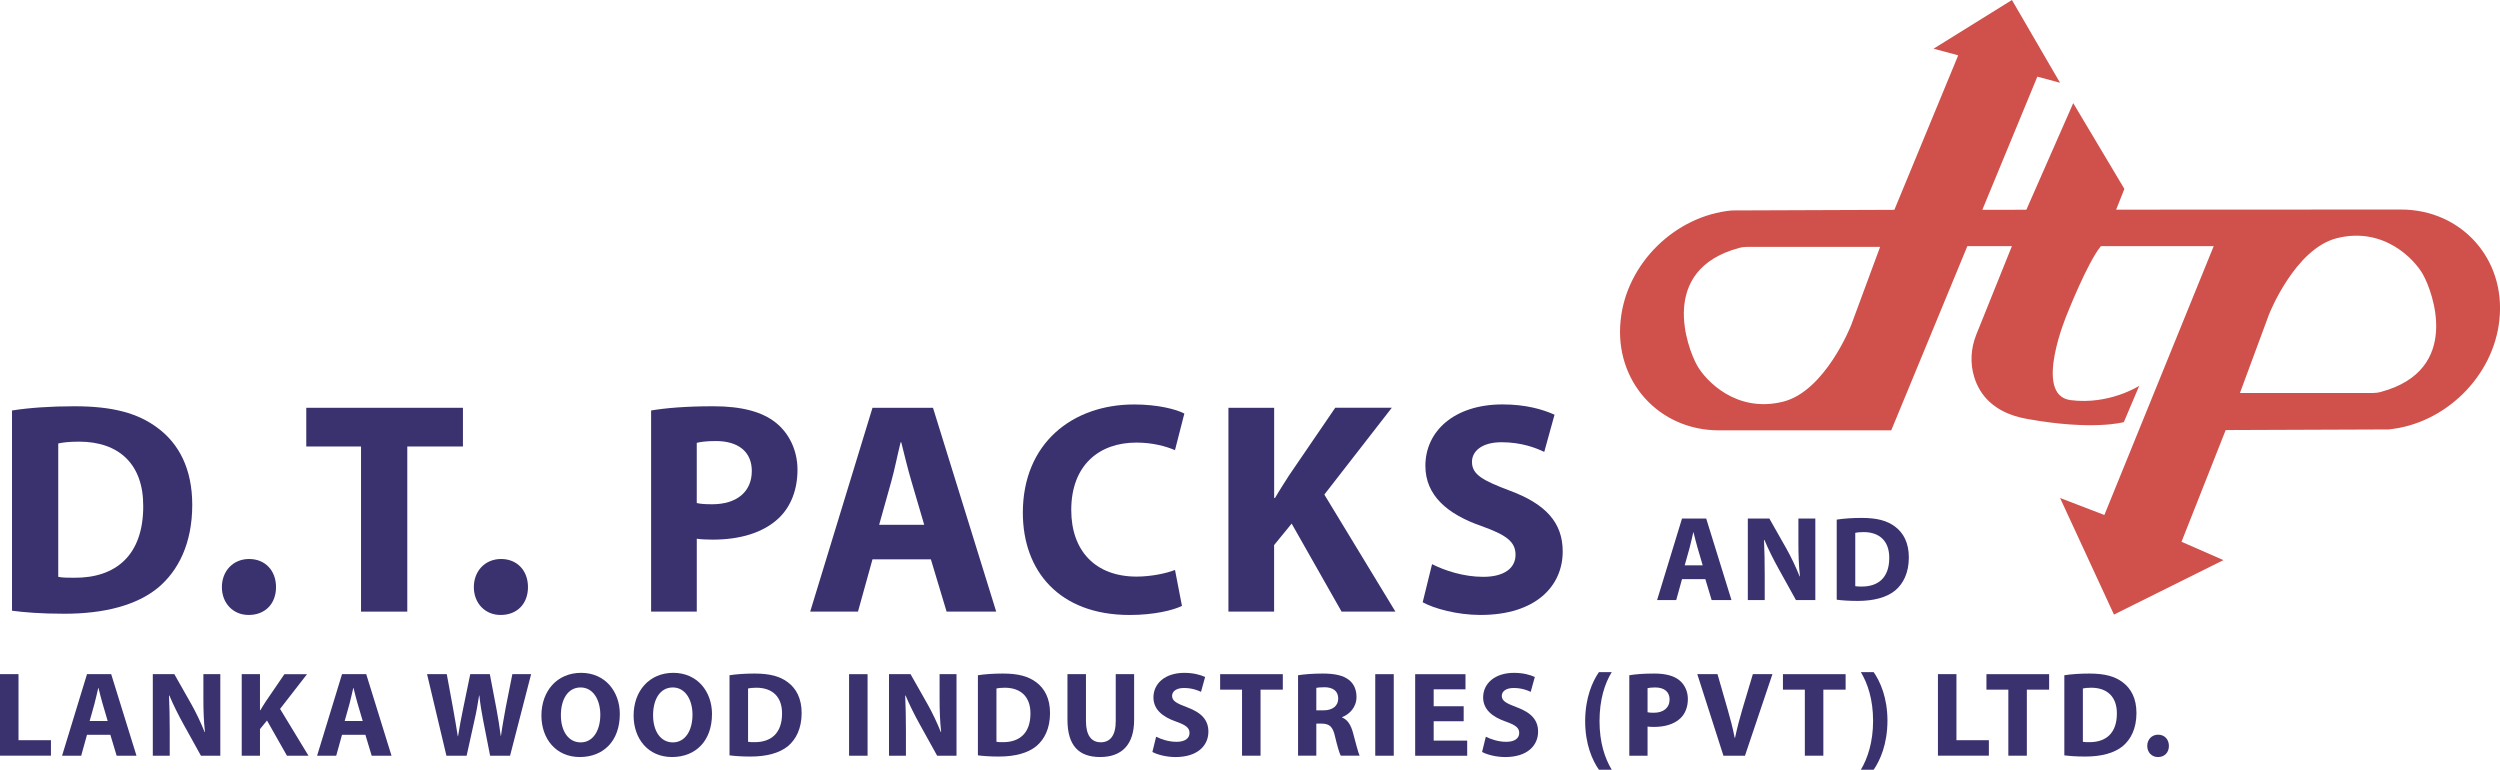 <svg xmlns="http://www.w3.org/2000/svg" id="Layer_2" width="1015.85" height="312.78" viewBox="0 0 1015.85 312.78"><g id="Layer_1-2"><path d="M975.61,85.14l-115.74,.05h0s3.35-8.43,3.35-8.43l-20.78-34.86-19.05,43.33-17.89,.02,22.36-54.11,9.22,2.49-5.99-10.3-2.45-4.22-11.11-19.11-31.84,19.78,10.01,2.7-25.94,62.78-66.08,.25c-22.84,2.15-42.7,21.34-45.13,44.49l-.02,.18c-2.58,24.58,15.41,44.69,40,44.69h69.96l30.93-74.86h18.1l-14.49,36c-2.22,5.53-2.56,11.67-.78,17.35,2.15,6.87,7.68,14.36,21.2,16.82,27.04,4.92,39.55,1.34,39.55,1.34l6.26-14.75s-12.19,7.86-27.93,5.81c-15.42-2.01-1.34-35.08-1.34-35.08,0,0,8.21-20.8,13.69-27.49h45.84l-44.43,109.25-18-6.91,21.9,47.37,44.47-22.12-17.02-7.46,17.95-45.39,66.08-.25c22.84-2.15,42.7-21.34,45.13-44.49l.02-.18c2.58-24.58-15.41-44.69-39.99-44.69Zm-223.44,47.04s-10.5,26.82-27.71,31.06c-18.87,4.66-31.33-8.48-34.86-14.75-4.02-7.15-15.81-38.82,16.99-47.72,1.17-.32,2.38-.47,3.6-.47h53.78l-11.8,31.89Zm215.38,27.05c-1.17,.32-2.38,.47-3.6,.47h-53.78l11.8-31.89s10.5-26.82,27.71-31.06c18.87-4.66,31.33,8.48,34.86,14.75,4.02,7.15,15.81,38.82-16.99,47.72Z" fill="#d0514b"></path><g><path d="M683.47,235.33l-2.36,8.51h-7.77l10.13-33.14h9.83l10.27,33.14h-8.06l-2.56-8.51h-9.49Zm8.41-5.6l-2.06-7.03c-.59-1.97-1.18-4.42-1.67-6.39h-.1c-.49,1.97-.98,4.47-1.52,6.39l-1.97,7.03h7.32Z" fill="#3a326f"></path><path d="M710.21,243.84v-33.14h8.75l6.88,12.14c1.97,3.49,3.93,7.62,5.41,11.36h.15c-.49-4.38-.64-8.85-.64-13.86v-9.64h6.88v33.14h-7.87l-7.08-12.78c-1.97-3.54-4.13-7.82-5.75-11.7l-.15,.05c.2,4.38,.29,9.05,.29,14.45v9.98h-6.88Z" fill="#3a326f"></path><path d="M746.34,211.14c2.75-.44,6.34-.69,10.13-.69,6.29,0,10.37,1.13,13.57,3.54,3.44,2.56,5.6,6.64,5.6,12.49,0,6.34-2.31,10.72-5.51,13.42-3.49,2.9-8.8,4.28-15.29,4.28-3.88,0-6.64-.25-8.51-.49v-32.55Zm7.52,27.04c.64,.15,1.67,.15,2.61,.15,6.78,.05,11.21-3.69,11.21-11.6,.05-6.88-3.98-10.52-10.42-10.52-1.67,0-2.75,.15-3.39,.3v21.68Z" fill="#3a326f"></path></g><g><path d="M0,273.94H7.52v26.84h13.18v6.29H0v-33.14Z" fill="#3a326f"></path><path d="M35.35,298.57l-2.36,8.51h-7.77l10.13-33.14h9.83l10.28,33.14h-8.06l-2.56-8.51h-9.49Zm8.41-5.6l-2.07-7.03c-.59-1.97-1.18-4.42-1.67-6.39h-.1c-.49,1.97-.98,4.47-1.52,6.39l-1.97,7.03h7.33Z" fill="#3a326f"></path><path d="M62.09,307.08v-33.14h8.75l6.88,12.14c1.97,3.49,3.93,7.62,5.41,11.36h.15c-.49-4.38-.64-8.85-.64-13.86v-9.64h6.88v33.14h-7.87l-7.08-12.78c-1.97-3.54-4.13-7.82-5.75-11.7l-.15,.05c.2,4.38,.3,9.05,.3,14.45v9.98h-6.88Z" fill="#3a326f"></path><path d="M98.22,273.94h7.42v14.65h.15c.74-1.28,1.52-2.46,2.26-3.64l7.52-11.01h9.19l-10.96,14.11,11.55,19.03h-8.75l-8.11-14.31-2.85,3.49v10.82h-7.42v-33.14Z" fill="#3a326f"></path><path d="M138.98,298.57l-2.36,8.51h-7.77l10.13-33.14h9.83l10.28,33.14h-8.06l-2.56-8.51h-9.49Zm8.41-5.6l-2.07-7.03c-.59-1.97-1.18-4.42-1.67-6.39h-.1c-.49,1.97-.98,4.47-1.52,6.39l-1.97,7.03h7.33Z" fill="#3a326f"></path><path d="M181.4,307.08l-7.87-33.14h8.01l2.51,13.62c.74,3.98,1.43,8.26,1.97,11.6h.1c.54-3.59,1.33-7.57,2.16-11.65l2.8-13.57h7.96l2.66,13.96c.74,3.88,1.28,7.42,1.77,11.11h.1c.49-3.69,1.23-7.57,1.92-11.5l2.7-13.57h7.62l-8.55,33.14h-8.11l-2.8-14.26c-.64-3.34-1.18-6.44-1.57-10.23h-.1c-.59,3.74-1.13,6.88-1.92,10.23l-3.15,14.26h-8.21Z" fill="#3a326f"></path><path d="M251.85,290.16c0,10.87-6.59,17.45-16.27,17.45s-15.58-7.42-15.58-16.86c0-9.93,6.34-17.35,16.13-17.35s15.73,7.62,15.73,16.76Zm-23.94,.44c0,6.49,3.05,11.06,8.06,11.06s7.96-4.82,7.96-11.26c0-5.95-2.85-11.06-8.01-11.06s-8.01,4.82-8.01,11.26Z" fill="#3a326f"></path><path d="M289.31,290.16c0,10.87-6.59,17.45-16.27,17.45s-15.58-7.42-15.58-16.86c0-9.93,6.34-17.35,16.13-17.35s15.73,7.62,15.73,16.76Zm-23.94,.44c0,6.49,3.05,11.06,8.06,11.06s7.96-4.82,7.96-11.26c0-5.95-2.85-11.06-8.01-11.06s-8.01,4.82-8.01,11.26Z" fill="#3a326f"></path><path d="M296.44,274.38c2.75-.44,6.34-.69,10.13-.69,6.29,0,10.37,1.13,13.57,3.54,3.44,2.56,5.6,6.64,5.6,12.49,0,6.34-2.31,10.72-5.51,13.42-3.49,2.9-8.8,4.28-15.29,4.28-3.88,0-6.64-.25-8.51-.49v-32.55Zm7.52,27.04c.64,.15,1.67,.15,2.61,.15,6.78,.05,11.21-3.69,11.21-11.6,.05-6.88-3.98-10.52-10.42-10.52-1.67,0-2.75,.15-3.39,.3v21.68Z" fill="#3a326f"></path><path d="M352.53,273.94v33.14h-7.52v-33.14h7.52Z" fill="#3a326f"></path><path d="M361.24,307.08v-33.14h8.75l6.88,12.14c1.97,3.49,3.93,7.62,5.41,11.36h.15c-.49-4.38-.64-8.85-.64-13.86v-9.64h6.88v33.14h-7.87l-7.08-12.78c-1.97-3.54-4.13-7.82-5.75-11.7l-.15,.05c.2,4.38,.3,9.05,.3,14.45v9.98h-6.88Z" fill="#3a326f"></path><path d="M397.37,274.38c2.75-.44,6.34-.69,10.13-.69,6.29,0,10.37,1.13,13.57,3.54,3.44,2.56,5.6,6.64,5.6,12.49,0,6.34-2.31,10.72-5.51,13.42-3.49,2.9-8.8,4.28-15.29,4.28-3.88,0-6.64-.25-8.51-.49v-32.55Zm7.52,27.04c.64,.15,1.67,.15,2.61,.15,6.78,.05,11.21-3.69,11.21-11.6,.05-6.88-3.98-10.52-10.42-10.52-1.67,0-2.75,.15-3.39,.3v21.68Z" fill="#3a326f"></path><path d="M441.27,273.94v19.08c0,5.7,2.16,8.6,6,8.6s6.1-2.75,6.1-8.6v-19.08h7.47v18.58c0,10.23-5.16,15.09-13.82,15.09s-13.27-4.62-13.27-15.19v-18.49h7.52Z" fill="#3a326f"></path><path d="M469.78,299.36c2.02,1.03,5.11,2.07,8.31,2.07,3.44,0,5.26-1.43,5.26-3.59s-1.57-3.25-5.56-4.67c-5.51-1.92-9.1-4.97-9.1-9.78,0-5.65,4.72-9.98,12.54-9.98,3.74,0,6.49,.79,8.46,1.67l-1.67,6.05c-1.33-.64-3.69-1.57-6.93-1.57s-4.82,1.47-4.82,3.19c0,2.11,1.87,3.05,6.15,4.67,5.85,2.16,8.6,5.21,8.6,9.88,0,5.56-4.28,10.32-13.37,10.32-3.79,0-7.52-1.03-9.39-2.07l1.52-6.19Z" fill="#3a326f"></path><path d="M504.69,280.23h-8.9v-6.29h25.47v6.29h-9.05v26.84h-7.52v-26.84Z" fill="#3a326f"></path><path d="M527.45,274.38c2.41-.39,6-.69,9.98-.69,4.92,0,8.36,.74,10.72,2.61,1.97,1.57,3.05,3.88,3.05,6.93,0,4.23-3,7.13-5.85,8.16v.15c2.31,.93,3.59,3.15,4.42,6.19,1.03,3.74,2.07,8.06,2.7,9.34h-7.67c-.54-.98-1.33-3.64-2.31-7.72-.88-4.13-2.31-5.26-5.36-5.31h-2.26v13.03h-7.42v-32.69Zm7.42,14.26h2.95c3.74,0,5.95-1.87,5.95-4.77,0-3.05-2.07-4.57-5.51-4.62-1.82,0-2.85,.15-3.39,.25v9.14Z" fill="#3a326f"></path><path d="M566.34,273.94v33.14h-7.52v-33.14h7.52Z" fill="#3a326f"></path><path d="M594.75,293.07h-12.19v7.87h13.62v6.15h-21.14v-33.14h20.45v6.15h-12.93v6.88h12.19v6.1Z" fill="#3a326f"></path><path d="M603.75,299.36c2.02,1.03,5.11,2.07,8.31,2.07,3.44,0,5.26-1.43,5.26-3.59s-1.57-3.25-5.56-4.67c-5.51-1.92-9.1-4.97-9.1-9.78,0-5.65,4.72-9.98,12.54-9.98,3.74,0,6.49,.79,8.46,1.67l-1.67,6.05c-1.33-.64-3.69-1.57-6.93-1.57s-4.82,1.47-4.82,3.19c0,2.11,1.87,3.05,6.15,4.67,5.85,2.16,8.6,5.21,8.6,9.88,0,5.56-4.28,10.32-13.37,10.32-3.79,0-7.52-1.03-9.39-2.07l1.52-6.19Z" fill="#3a326f"></path><path d="M654.92,273.11c-2.8,4.52-4.97,11.11-4.97,19.91s2.21,15.19,4.97,19.76h-5.21c-2.66-3.79-5.6-10.32-5.6-19.81,.05-9.54,2.95-16.03,5.6-19.86h5.21Z" fill="#3a326f"></path><path d="M662.05,274.38c2.31-.39,5.56-.69,10.13-.69s7.92,.89,10.13,2.66c2.11,1.67,3.54,4.42,3.54,7.67s-1.08,6-3.05,7.87c-2.56,2.41-6.34,3.49-10.77,3.49-.98,0-1.87-.05-2.56-.15v11.85h-7.42v-32.69Zm7.42,15.04c.64,.15,1.43,.2,2.51,.2,3.98,0,6.44-2.02,6.44-5.41,0-3.05-2.11-4.87-5.85-4.87-1.52,0-2.56,.15-3.1,.29v9.78Z" fill="#3a326f"></path><path d="M700.3,307.08l-10.62-33.14h8.21l4.03,14.01c1.13,3.93,2.16,7.72,2.95,11.85h.15c.84-3.98,1.87-7.92,3-11.7l4.23-14.16h7.96l-11.16,33.14h-8.75Z" fill="#3a326f"></path><path d="M733.38,280.23h-8.9v-6.29h25.47v6.29h-9.05v26.84h-7.52v-26.84Z" fill="#3a326f"></path><path d="M756.14,312.78c2.7-4.52,4.97-11.16,4.97-19.86s-2.21-15.24-4.97-19.81h5.21c2.6,3.79,5.6,10.23,5.6,19.81-.05,9.59-3,16.03-5.6,19.86h-5.21Z" fill="#3a326f"></path><path d="M787.46,273.94h7.52v26.84h13.18v6.29h-20.7v-33.14Z" fill="#3a326f"></path><path d="M816.07,280.23h-8.9v-6.29h25.47v6.29h-9.05v26.84h-7.52v-26.84Z" fill="#3a326f"></path><path d="M838.83,274.38c2.75-.44,6.34-.69,10.13-.69,6.29,0,10.37,1.13,13.57,3.54,3.44,2.56,5.6,6.64,5.6,12.49,0,6.34-2.31,10.72-5.51,13.42-3.49,2.9-8.8,4.28-15.29,4.28-3.88,0-6.64-.25-8.51-.49v-32.55Zm7.52,27.04c.64,.15,1.67,.15,2.61,.15,6.78,.05,11.21-3.69,11.21-11.6,.05-6.88-3.98-10.52-10.42-10.52-1.67,0-2.75,.15-3.39,.3v21.68Z" fill="#3a326f"></path><path d="M876.84,307.62c-2.51,0-4.33-1.92-4.33-4.52s1.82-4.57,4.42-4.57,4.38,1.87,4.38,4.57-1.77,4.52-4.42,4.52h-.05Z" fill="#3a326f"></path></g><g><path d="M4.87,166.8c6.88-1.11,15.85-1.72,25.32-1.72,15.73,0,25.93,2.83,33.92,8.85,8.6,6.39,14.01,16.59,14.01,31.22,0,15.85-5.78,26.79-13.76,33.55-8.73,7.25-22,10.69-38.22,10.69-9.71,0-16.59-.61-21.26-1.23v-81.36Zm18.8,67.59c1.6,.37,4.18,.37,6.51,.37,16.96,.12,28.02-9.22,28.02-29,.12-17.21-9.95-26.3-26.05-26.3-4.18,0-6.88,.37-8.48,.74v54.2Z" fill="#3a326f"></path><path d="M100.98,249.88c-6.27,0-10.82-4.79-10.82-11.31s4.55-11.43,11.06-11.43,10.94,4.67,10.94,11.43-4.42,11.31-11.06,11.31h-.12Z" fill="#3a326f"></path><path d="M146.7,181.43h-22.25v-15.73h63.66v15.73h-22.61v67.1h-18.8v-67.1Z" fill="#3a326f"></path><path d="M203.36,249.88c-6.27,0-10.82-4.79-10.82-11.31s4.55-11.43,11.06-11.43,10.94,4.67,10.94,11.43-4.42,11.31-11.06,11.31h-.12Z" fill="#3a326f"></path><path d="M264.56,166.8c5.78-.98,13.89-1.72,25.32-1.72s19.79,2.21,25.32,6.64c5.28,4.18,8.85,11.06,8.85,19.17s-2.7,14.99-7.62,19.66c-6.39,6.02-15.85,8.73-26.91,8.73-2.46,0-4.67-.12-6.39-.37v29.62h-18.56v-81.73Zm18.56,37.61c1.6,.37,3.56,.49,6.27,.49,9.95,0,16.1-5.04,16.1-13.52,0-7.62-5.28-12.17-14.63-12.17-3.81,0-6.39,.37-7.74,.74v24.46Z" fill="#3a326f"></path><path d="M354.53,227.27l-5.9,21.26h-19.42l25.32-82.83h24.58l25.69,82.83h-20.16l-6.39-21.26h-23.72Zm21.02-14.01l-5.16-17.57c-1.47-4.92-2.95-11.06-4.18-15.98h-.25c-1.23,4.92-2.46,11.18-3.81,15.98l-4.92,17.57h18.31Z" fill="#3a326f"></path><path d="M480.26,246.2c-3.44,1.72-11.18,3.69-21.26,3.69-28.64,0-43.38-17.94-43.38-41.54,0-28.27,20.16-44,45.23-44,9.71,0,17.08,1.97,20.4,3.69l-3.81,14.87c-3.81-1.6-9.09-3.07-15.73-3.07-14.87,0-26.42,8.97-26.42,27.41,0,16.59,9.83,27.04,26.55,27.04,5.65,0,11.92-1.23,15.61-2.7l2.83,14.63Z" fill="#3a326f"></path><path d="M499.18,165.7h18.56v36.62h.37c1.84-3.2,3.81-6.15,5.65-9.1l18.8-27.53h22.98l-27.41,35.27,28.88,47.56h-21.88l-20.28-35.76-7.13,8.73v27.04h-18.56v-82.83Z" fill="#3a326f"></path><path d="M581.9,229.23c5.04,2.58,12.78,5.16,20.77,5.16,8.6,0,13.15-3.56,13.15-8.97s-3.93-8.11-13.89-11.68c-13.77-4.79-22.74-12.41-22.74-24.46,0-14.13,11.8-24.95,31.34-24.95,9.34,0,16.22,1.97,21.14,4.18l-4.18,15.12c-3.32-1.6-9.22-3.93-17.33-3.93s-12.04,3.69-12.04,7.99c0,5.28,4.67,7.62,15.36,11.68,14.63,5.41,21.51,13.03,21.51,24.7,0,13.89-10.69,25.81-33.43,25.81-9.46,0-18.8-2.58-23.47-5.16l3.81-15.49Z" fill="#3a326f"></path></g></g></svg>